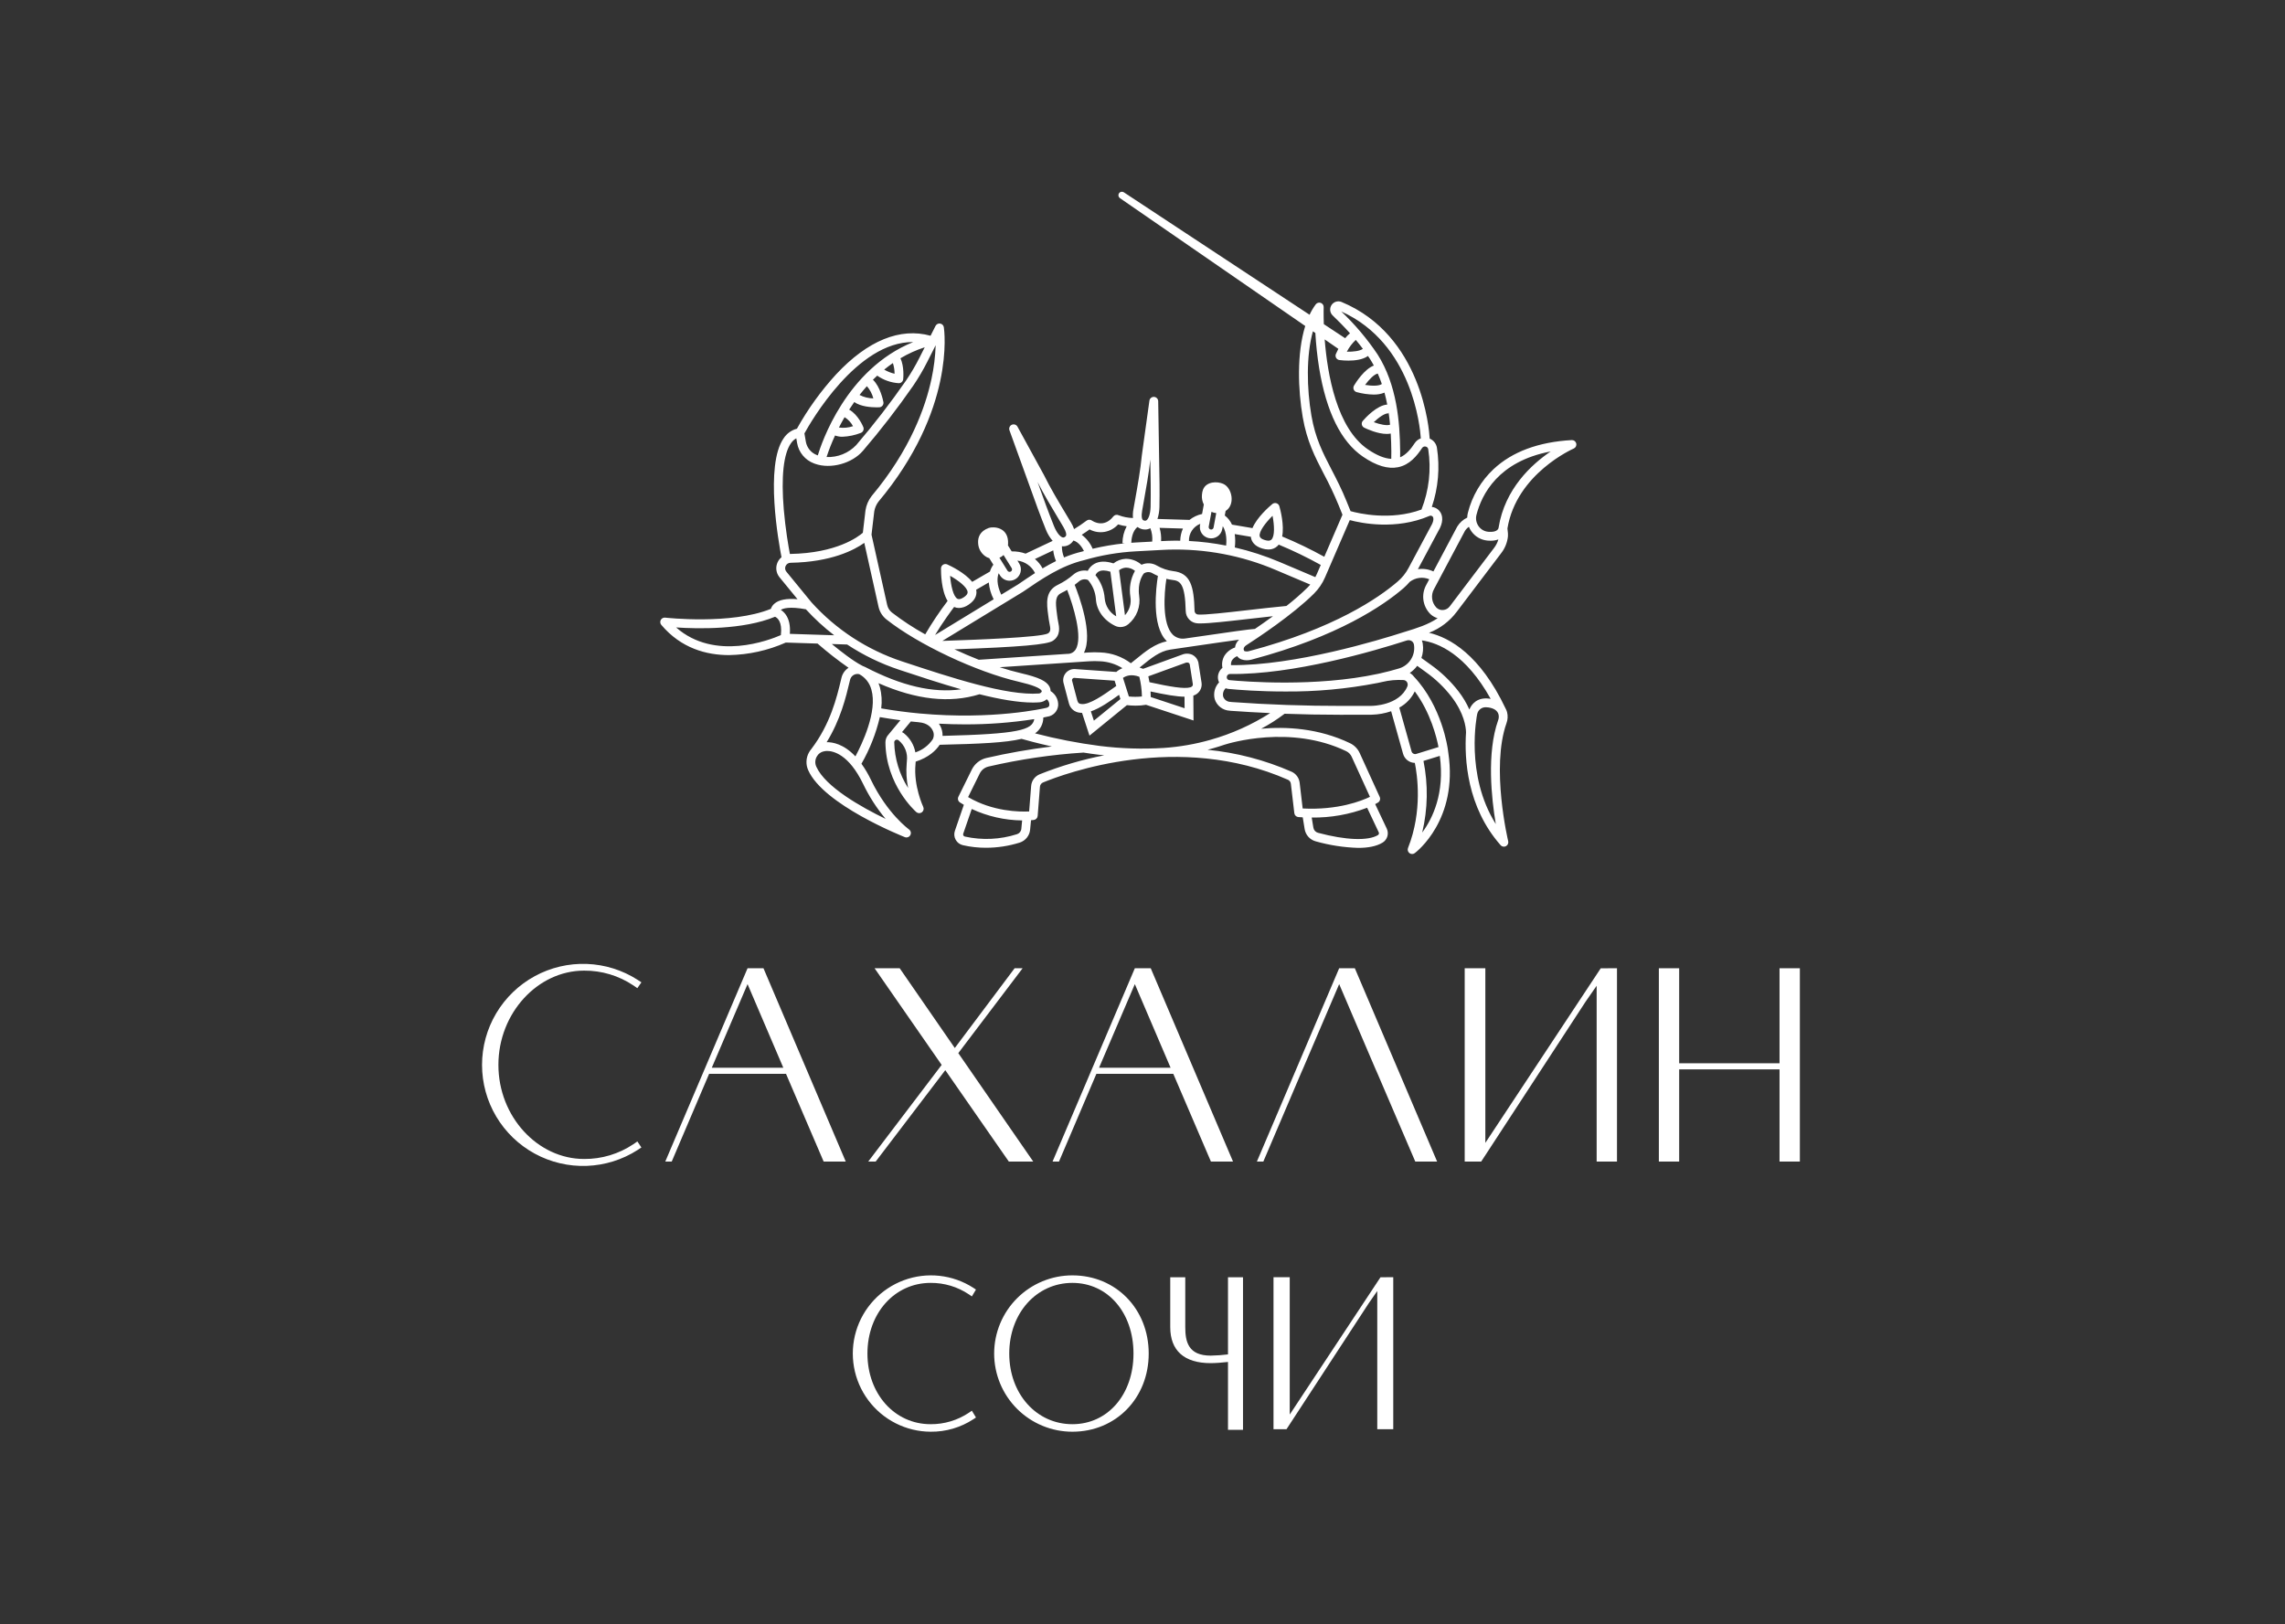 <?xml version="1.0" encoding="UTF-8"?> <svg xmlns="http://www.w3.org/2000/svg" width="858" height="610" viewBox="0 0 858 610" fill="none"><rect x="0" y="0" width="858" height="610" fill="#333333" stroke="none"/><path d="M219.303 364.504C225.894 364.452 232.347 366.388 237.821 370.059L239.316 371.091L240.837 368.901L239.488 368.001C233.756 364.31 227.137 362.232 220.324 361.985C213.512 361.737 206.759 363.33 200.774 366.594C194.79 369.859 189.796 374.675 186.316 380.537C182.836 386.399 181 393.09 181 399.907C181 406.723 182.836 413.414 186.316 419.276C189.796 425.138 194.79 429.954 200.774 433.219C206.759 436.484 213.512 438.076 220.324 437.828C227.137 437.581 233.756 435.503 239.488 431.813L240.837 430.913L239.331 428.648L237.837 429.677C232.363 433.349 225.91 435.286 219.319 435.235C201.927 435.235 187.145 419.37 187.145 399.905C187.145 380.444 201.912 364.504 219.303 364.504Z" fill="white"></path><path d="M280.702 363.611L249.807 436.205H252.228L266.271 403.255H295.14L309.273 436.205H317.573L286.678 363.611H280.702ZM267.272 400.968L280.702 369.568L294.127 400.968H267.272Z" fill="white"></path><path d="M426.12 363.611L395.225 436.205H397.646L411.689 403.255H440.557L454.691 436.205H462.991L432.093 363.611H426.12ZM412.691 400.968L426.12 369.568L439.545 400.968H412.691Z" fill="white"></path><path d="M502.849 363.611L471.954 436.205H474.375L488.419 403.252L489.42 400.968L502.849 369.564L516.278 400.968L517.287 403.252L531.424 436.205H539.627L508.729 363.611H502.849Z" fill="white"></path><path d="M383.983 363.611H380.983L358.518 393.563L337.825 363.611H328.398L353.585 399.907L326.015 436.205H328.812L354.946 401.879L378.801 436.205H387.97L359.836 395.483L383.983 363.611Z" fill="white"></path><path d="M673.435 363.611H669.285H668.201V399.293H667.861H630.516V363.611H628.125H623.889H622.892V436.205H623.889H628.125H630.516V401.586H668.201V436.205H669.285H673.435H675.834V363.611H673.435Z" fill="white"></path><path d="M603.794 363.621H603.68H601.071L557.733 429.185V363.609H553.802H553.692H549.984V436.203H551.166H553.802H555.57V436.199L556.18 436.203L595.419 376.103L599.53 370.185V436.203H601.635H601.932H603.57H606.035H607.166V363.609H603.794V363.621Z" fill="white"></path><path d="M591.875 166.548C591.786 166.168 591.566 165.831 591.254 165.596C590.941 165.362 590.556 165.244 590.166 165.265C577.695 165.969 567.827 169.639 560.828 176.171C556.115 180.591 552.769 186.27 551.186 192.534C551.033 193.135 550.948 193.752 550.931 194.372C549.375 195.114 548.069 196.292 547.172 197.764L538.234 214.592C536.42 213.746 534.397 213.454 532.418 213.751L540.147 199.297C541.899 196.411 542.013 193.61 540.448 191.81C539.732 190.987 538.726 190.47 537.639 190.366C540.056 183.212 540.712 175.579 539.552 168.117C539.423 167.368 539.106 166.663 538.632 166.069C538.157 165.474 537.54 165.01 536.838 164.718C536.649 161.314 533.97 125.968 503.724 113.392C503.059 113.119 502.319 113.087 501.632 113.302C500.946 113.517 500.355 113.964 499.964 114.568C499.572 115.171 499.404 115.893 499.488 116.607C499.572 117.322 499.902 117.985 500.423 118.481C502.355 120.323 504.632 122.616 506.917 125.155C506.248 125.709 505.639 126.332 505.098 127.012L497.086 121.731C496.95 117.906 497.028 115.457 497.031 115.359C497.045 115.006 496.945 114.658 496.747 114.365C496.548 114.073 496.261 113.851 495.928 113.733C495.594 113.615 495.232 113.607 494.894 113.71C494.555 113.812 494.259 114.02 494.047 114.303C493.148 115.522 492.372 116.827 491.731 118.199L421.974 72.206C421.685 72.022 421.336 71.958 421.001 72.027C420.665 72.097 420.37 72.294 420.178 72.578C419.986 72.862 419.912 73.209 419.972 73.546C420.032 73.883 420.221 74.184 420.498 74.384C420.498 74.384 467.197 106.613 490.104 122.42C486.909 132.657 487.382 146.352 489.166 156.671C490.718 165.687 493.785 171.602 497.028 177.861C499.071 181.663 500.922 185.566 502.575 189.553L504.088 193.293L497.262 209.088C492.133 206.256 486.85 203.711 481.439 201.464C482.281 197.205 480.794 191.505 480.395 190.108C480.319 189.843 480.179 189.601 479.986 189.403C479.793 189.206 479.553 189.06 479.29 188.978C479.026 188.897 478.746 188.882 478.475 188.936C478.205 188.99 477.952 189.11 477.739 189.287C476.589 190.245 471.973 194.263 470.287 198.323L462.605 197.016C461.999 195.668 461.069 194.491 459.897 193.59L460.21 191.881C463.868 189.624 462.734 183.243 459.342 181.714C457.022 180.674 452.978 180.783 451.734 183.838C451.507 184.452 451.37 185.094 451.327 185.747C451.194 187.027 451.436 188.318 452.023 189.463L451.37 193.015C449.647 193.38 448.033 194.142 446.657 195.241L434.612 194.885C435.079 193.439 435.331 191.933 435.36 190.414C435.41 188.653 435.423 183.58 435.399 181.933L434.894 150.674C434.888 150.256 434.724 149.856 434.435 149.553C434.147 149.251 433.755 149.069 433.337 149.043C432.92 149.018 432.508 149.151 432.185 149.415C431.861 149.68 431.65 150.057 431.593 150.471L428.745 171.039C428.263 176.289 427.141 182.566 426.151 188.11C425.959 189.177 425.776 190.222 425.596 191.231C425.384 192.318 425.326 193.429 425.423 194.532C423.583 194.488 421.764 194.134 420.042 193.484C419.702 193.322 419.317 193.281 418.951 193.367C418.585 193.453 418.259 193.661 418.027 193.958C414.526 198.421 410.43 195.785 409.984 195.476C409.695 195.272 409.349 195.165 408.995 195.17C408.641 195.175 408.299 195.293 408.016 195.506C406.508 196.652 404.938 197.715 403.314 198.691C403.013 197.822 402.62 196.988 402.141 196.203C401.617 195.319 401.074 194.411 400.513 193.481C397.619 188.653 394.338 183.177 391.986 178.37L382.058 160.227C381.857 159.861 381.526 159.585 381.13 159.453C380.734 159.321 380.303 159.343 379.923 159.515C379.543 159.686 379.241 159.995 379.079 160.38C378.916 160.764 378.905 161.196 379.047 161.588L389.678 190.989C390.238 192.542 392.053 197.279 392.726 198.902C393.33 200.44 394.188 201.866 395.265 203.119L385.113 207.91C383.435 207.31 381.661 207.023 379.88 207.062L378.471 204.812C378.491 204.657 378.514 204.508 378.523 204.343C378.874 197.795 372.908 197.67 371.273 198.26C367.835 199.501 367.163 201.926 367.276 203.901C367.308 205.017 367.636 206.105 368.227 207.053C368.817 208 369.648 208.774 370.636 209.296C370.906 209.418 371.183 209.524 371.466 209.613L372.991 212.061C372.425 212.847 371.991 213.721 371.707 214.647L365.043 218.507C362.335 215.105 357.003 212.554 355.678 211.956C355.426 211.842 355.15 211.793 354.875 211.814C354.599 211.834 354.333 211.923 354.101 212.072C353.868 212.222 353.677 212.426 353.544 212.668C353.411 212.91 353.34 213.182 353.338 213.458C353.323 215.046 353.421 221.84 355.819 225.67C352.766 229.682 349.959 233.876 347.412 238.227C343.036 235.804 338.849 233.056 334.887 230.004C333.995 229.286 333.375 228.286 333.127 227.168L327.247 200.787L328.276 192.064C328.495 190.758 329.019 189.521 329.806 188.454C358.741 153.921 354.59 124.146 354.403 122.893C354.35 122.546 354.187 122.224 353.939 121.974C353.692 121.724 353.371 121.56 353.023 121.505C352.676 121.45 352.32 121.506 352.006 121.667C351.693 121.827 351.439 122.083 351.281 122.397L349.419 126.085C338.036 122.917 325.823 127.877 313.975 140.559C308.279 146.77 303.333 153.628 299.239 160.993C297.205 161.525 295.44 162.79 294.283 164.545C287.101 174.751 292.429 204.05 293.45 209.256C292.838 209.759 292.345 210.391 292.006 211.107C291.575 212.01 291.407 213.017 291.523 214.012C291.639 215.006 292.033 215.948 292.66 216.728L299.458 225.021C295.343 224.664 292.413 225.235 290.728 226.745C290.143 227.257 289.704 227.914 289.456 228.65C274.478 234.71 250.022 231.972 249.771 231.941C249.441 231.903 249.107 231.966 248.812 232.12C248.517 232.275 248.276 232.514 248.119 232.807C247.962 233.101 247.896 233.434 247.931 233.765C247.965 234.096 248.098 234.409 248.312 234.663C255.745 243.46 265.239 246.011 273.759 246.011C281.105 245.882 288.35 244.281 295.066 241.301L306.985 241.681C310.695 244.92 314.578 247.955 318.618 250.772C317.292 251.629 316.346 252.963 315.977 254.499L315.794 255.274C314.214 261.869 311.839 271.828 304.657 281.271C304.288 281.696 303.969 282.162 303.707 282.66C303.169 283.662 302.868 284.774 302.827 285.91C302.786 287.047 303.005 288.178 303.468 289.216C309.171 302.132 338.517 313.876 339.76 314.373C339.955 314.447 340.162 314.487 340.371 314.49C340.723 314.489 341.066 314.377 341.35 314.169C341.634 313.961 341.845 313.667 341.951 313.332C342.058 312.996 342.055 312.635 341.943 312.301C341.831 311.967 341.616 311.678 341.329 311.474C341.251 311.418 333.22 305.641 327.083 292.952C326.065 290.802 324.855 288.748 323.469 286.814C326.604 281.339 328.93 275.439 330.373 269.297C332.993 269.747 335.568 270.142 338.086 270.467L333.698 275.764C333.301 276.167 332.988 276.645 332.777 277.17C332.566 277.695 332.462 278.257 332.47 278.823C332.665 294.79 343.602 304.554 344.068 304.961C344.355 305.212 344.72 305.357 345.102 305.371C345.483 305.385 345.858 305.266 346.162 305.036C346.467 304.806 346.683 304.478 346.774 304.107C346.864 303.736 346.825 303.345 346.661 303.001C346.626 302.922 342.968 295.095 343.767 286.935L343.825 286.087C343.829 286.063 343.825 286.044 343.829 286.02C348.804 284.412 351.457 281.784 352.846 279.691C368.16 279.339 377.751 278.889 383.58 277.462C385.157 277.915 389.377 279.084 394.959 280.329C386.708 281.339 378.515 282.778 370.413 284.64C369.228 284.915 368.12 285.451 367.167 286.207C366.215 286.963 365.442 287.921 364.905 289.013L359.867 299.215C359.688 299.579 359.649 299.997 359.757 300.388C359.865 300.779 360.113 301.118 360.454 301.339C360.939 301.656 361.424 301.949 361.917 302.234L358.553 311.998C358.364 312.547 358.293 313.13 358.344 313.708C358.394 314.286 358.566 314.847 358.846 315.355C359.127 315.863 359.512 316.306 359.974 316.657C360.437 317.007 360.968 317.256 361.533 317.389C364.395 318.047 367.324 318.374 370.26 318.363C374.536 318.356 378.786 317.705 382.868 316.43C383.935 316.094 384.878 315.45 385.579 314.578C386.28 313.707 386.708 312.647 386.807 311.533L387.14 308.02C387.734 307.981 388.098 307.938 388.183 307.926C388.563 307.88 388.915 307.704 389.18 307.428C389.445 307.152 389.606 306.793 389.635 306.412L390.491 295.444C390.517 295.095 390.639 294.761 390.845 294.478C391.05 294.196 391.33 293.976 391.653 293.844C399.786 290.483 442.439 274.645 483.626 292.831C483.922 292.967 484.178 293.177 484.369 293.442C484.559 293.706 484.678 294.016 484.713 294.34L486.009 305.371C486.053 305.755 486.23 306.112 486.509 306.379C486.788 306.646 487.152 306.807 487.538 306.835C488.085 306.874 488.629 306.905 489.169 306.933L489.888 311.356C490.066 312.441 490.553 313.452 491.291 314.267C492.028 315.082 492.985 315.668 494.047 315.953C499.241 317.42 504.596 318.245 509.991 318.409C513.516 318.409 516.805 317.874 519.191 316.402C520.047 315.864 520.674 315.029 520.953 314.057C521.232 313.085 521.142 312.044 520.702 311.134L516.371 301.972C517.001 301.644 517.365 301.425 517.439 301.377C517.781 301.164 518.034 300.834 518.15 300.449C518.267 300.063 518.24 299.648 518.073 299.281L510.554 282.789C509.816 281.177 508.538 279.874 506.94 279.105C495.064 273.393 482.782 272.833 473.561 273.659C476.646 272.033 479.588 270.152 482.359 268.035C489.282 268.289 496.21 268.417 503.099 268.417H504.225L515.08 268.394C517.561 268.336 520.017 267.897 522.364 267.092L526.839 283.059C527.108 284.031 527.684 284.89 528.48 285.51C529.276 286.129 530.25 286.475 531.259 286.497C532.151 290.851 534.224 304.538 528.701 318.437C528.567 318.773 528.546 319.143 528.642 319.492C528.738 319.84 528.946 320.148 529.233 320.368C529.52 320.588 529.871 320.708 530.233 320.709C530.595 320.711 530.947 320.594 531.236 320.377C531.905 319.88 547.547 307.836 543.843 282.774H543.839L543.667 281.487C543.585 280.83 541.457 265.28 530.899 254.069C530.487 253.512 529.96 253.05 529.354 252.712C530.432 251.987 531.377 251.083 532.151 250.04L535.401 252.395C539.044 254.992 542.287 258.108 545.028 261.642C549.812 267.905 550.439 273.056 550.482 275.005C549.832 284.991 550.802 303.04 563.457 317.384C563.612 317.561 563.803 317.703 564.018 317.8C564.232 317.897 564.465 317.947 564.701 317.948C564.969 317.947 565.233 317.883 565.471 317.76C565.798 317.588 566.059 317.312 566.212 316.976C566.365 316.639 566.401 316.261 566.316 315.902C566.249 315.629 559.768 288.297 565.663 271.605C566.166 270.268 566.245 268.808 565.89 267.424C565.757 266.946 565.569 266.486 565.33 266.051C555.735 245.863 544.371 239.467 536.587 237.628C540.728 236.033 544.335 233.301 546.992 229.747C546.996 229.743 547 229.734 547.008 229.73L563.687 207.723C565.102 205.905 565.979 203.728 566.218 201.437C566.263 200.702 566.227 199.965 566.112 199.239C566.081 198.976 566.054 198.703 566.03 198.433C569.453 177.845 590.697 168.539 590.914 168.45C591.272 168.296 591.564 168.022 591.74 167.674C591.916 167.326 591.964 166.927 591.875 166.548ZM536.677 217.526L535.527 219.689C534.58 221.419 534.215 223.406 534.486 225.359C534.756 227.312 535.648 229.126 537.029 230.533L537.154 230.653C537.909 231.36 538.823 231.875 539.818 232.156C536.239 234.588 531.889 235.923 527.899 237.147L527.289 237.335C527.281 237.339 527.273 237.339 527.265 237.342C518.006 240.335 486.082 250.032 462.237 249.782C462.168 249.155 462.295 248.522 462.601 247.971C463.075 247.262 463.757 246.717 464.553 246.41C464.939 246.945 465.471 247.358 466.086 247.599C466.738 247.839 467.429 247.96 468.124 247.955C468.732 247.952 469.336 247.87 469.923 247.713C502.543 239.068 519.677 227.2 526.984 220.894C527.848 220.139 528.654 219.32 529.397 218.445L529.413 218.461C530.438 217.686 531.647 217.192 532.921 217.028C534.195 216.864 535.49 217.036 536.677 217.526ZM444.947 239.784C444.126 239.909 443.288 239.844 442.496 239.595C441.704 239.347 440.979 238.92 440.378 238.348C436.333 234.346 437.084 223.128 437.968 217.361C438.688 217.545 439.418 217.682 440.155 217.772C443.144 218.109 444.974 219.067 445.229 229.496C445.255 230.675 445.723 231.801 446.54 232.652C447.357 233.502 448.464 234.015 449.641 234.088C449.938 234.107 450.275 234.115 450.654 234.115C454.144 234.115 461.032 233.325 468.879 232.426C471.891 232.082 474.961 231.733 477.981 231.409C475.556 233.184 473.228 234.816 471.222 236.177C469.168 236.315 463.301 237.081 444.947 239.784ZM444.806 265.964L432.101 261.763C432.097 261.043 432.069 260.344 432.023 259.671C437.671 260.887 441.822 261.611 444.775 261.638L444.806 265.964ZM418.528 255.622L419.153 257.602C418.879 257.797 418.601 257.992 418.312 258.2C414.564 260.864 408.897 264.889 405.931 264.369C405.294 264.259 404.903 264.193 404.559 263.188L402.571 255.681C402.527 255.545 402.517 255.401 402.544 255.261C402.57 255.121 402.631 254.99 402.721 254.879C402.81 254.769 402.927 254.682 403.058 254.628C403.19 254.574 403.334 254.554 403.475 254.57L418.528 255.622ZM420.205 260.923L420.706 262.511L410.747 270.631L409.609 267.146C413.082 265.976 416.923 263.254 420.205 260.923ZM421.672 254.566C422.638 253.889 424.685 252.97 427.817 254.148C428.408 256.572 428.732 259.054 428.784 261.548C427.156 261.716 425.515 261.718 423.887 261.557L421.672 254.566ZM446.953 258.114C444.653 258.787 439.374 257.888 431.616 256.189C431.475 255.324 431.323 254.574 431.19 253.979L444.978 248.964C445.389 248.772 445.859 248.746 446.289 248.89C446.504 249.017 446.664 249.221 446.735 249.461L447.9 256.921C447.971 257.5 447.643 257.914 446.953 258.114ZM424.629 249.07C421.345 246.596 417.383 245.182 413.274 245.017C411.733 244.922 410.187 244.926 408.646 245.029L407 245.135C410.587 238.196 405.098 223.507 403.529 219.63C404.077 219.216 404.637 218.774 405.211 218.292C405.668 217.915 406.219 217.669 406.805 217.582C407.392 217.496 407.99 217.571 408.537 217.8C410.228 219.769 411.26 222.219 411.487 224.805C411.678 229.074 414.362 232.883 418.664 234.996C419.306 235.314 420.013 235.48 420.73 235.481C421.817 235.483 422.87 235.098 423.698 234.393C425.237 233.115 426.418 231.459 427.128 229.589C427.838 227.718 428.051 225.696 427.747 223.718C427.074 218.825 428.987 216.012 429.496 215.359C429.985 215.026 430.562 214.845 431.154 214.837C431.745 214.829 432.327 214.996 432.825 215.315C433.473 215.675 434.131 215.996 434.784 216.282C434.065 220.769 432.308 235.023 438.043 240.703C438.081 240.743 438.117 240.773 438.156 240.808C433.666 241.72 430.074 244.65 426.593 247.49C425.925 248.038 425.279 248.565 424.629 249.07ZM358.376 243.84C383.145 242.956 393.238 242.073 395.374 240.621C398.382 238.583 397.744 235.5 397.326 233.459C397.235 233.04 397.154 232.633 397.103 232.253C397.036 231.722 396.966 231.201 396.899 230.693C396.223 225.733 396.211 223.742 398.765 222.553C399.415 222.251 400.06 221.907 400.713 221.523C402.963 227.298 406.738 239.412 403.878 243.934C403.546 244.45 403.084 244.871 402.539 245.154C401.995 245.437 401.385 245.573 400.772 245.549L367.538 247.764C364.482 246.563 361.401 245.245 358.376 243.84ZM384.136 222.22C391.176 217.389 398.464 212.394 407.179 210.329C413.477 208.496 419.965 207.393 426.515 207.042L436.709 206.495C437.365 206.459 438.031 206.432 438.708 206.409C452.585 206.007 466.384 208.627 479.148 214.087L491.993 219.529C491.692 219.889 491.375 220.24 491.039 220.574C488.507 223.051 485.838 225.383 483.043 227.56C478.35 228.005 473.349 228.572 468.503 229.129C460.312 230.071 452.583 230.955 449.86 230.775C449.51 230.755 449.18 230.604 448.936 230.352C448.693 230.099 448.553 229.764 448.546 229.414C448.315 220.081 447.016 215.206 440.526 214.475C438.382 214.201 436.314 213.501 434.444 212.418C433.573 211.9 432.59 211.599 431.578 211.54C430.567 211.482 429.556 211.667 428.631 212.081C426.987 210.624 424.862 209.83 422.666 209.851C420.999 209.937 419.401 210.54 418.092 211.576C415.195 210.629 412.777 210.692 410.888 211.772C409.838 212.378 408.988 213.278 408.443 214.361C407.502 214.172 406.531 214.199 405.602 214.439C404.674 214.678 403.811 215.125 403.08 215.746C401.353 217.26 399.433 218.537 397.368 219.544C392.354 221.88 392.991 226.59 393.609 231.143C393.676 231.635 393.746 232.144 393.813 232.661C393.867 233.126 393.969 233.623 394.075 234.135C394.509 236.228 394.579 237.152 393.531 237.863C390.859 239.396 364.972 240.292 356.467 240.585C355.489 240.621 354.613 240.652 353.847 240.68L384.136 222.22ZM427.144 197.893C427.752 198.366 428.469 198.677 429.23 198.796C429.479 198.835 429.731 198.855 429.984 198.856C430.67 198.856 431.344 198.686 431.948 198.362C432.566 199.962 432.803 201.683 432.641 203.389L426.339 203.729C425.823 203.757 425.306 203.796 424.79 203.831C424.821 202.747 425.099 199.446 427.144 197.893ZM438.59 203.091C437.894 203.115 437.21 203.147 436.533 203.182L435.981 203.213C436.084 201.531 435.893 199.843 435.419 198.225L444.184 198.487C443.545 199.926 443.199 201.478 443.167 203.052C441.634 203.029 440.109 203.037 438.59 203.091ZM424.458 224.168C424.661 225.391 424.583 226.645 424.229 227.833C423.875 229.021 423.255 230.113 422.415 231.025L420.209 214.13C420.965 213.551 421.879 213.214 422.83 213.165C424.05 213.182 425.229 213.607 426.178 214.373C424.511 217.349 423.904 220.803 424.458 224.168ZM416.943 214.694L419.125 231.455C417.902 230.764 416.868 229.782 416.115 228.596C415.361 227.411 414.91 226.058 414.803 224.657C414.563 221.481 413.354 218.456 411.341 215.988C411.59 215.431 412.005 214.965 412.531 214.655C413.544 214.076 415.053 214.095 416.943 214.694ZM537.267 197.654L529.006 213.098L528.944 213.223C527.91 215.192 526.509 216.944 524.816 218.387C517.724 224.5 501.049 236.033 469.075 244.505C468.484 244.702 467.845 244.699 467.256 244.497C467.101 244.312 467.006 244.084 466.985 243.843C466.964 243.603 467.018 243.361 467.138 243.152C467.31 242.828 467.567 242.556 467.881 242.365C471.856 239.815 485.441 230.861 493.386 222.924C495.143 221.172 496.551 219.102 497.536 216.825L506.827 195.315C511.141 196.469 524.136 199.145 536.72 193.754C536.922 193.658 537.149 193.627 537.369 193.668C537.589 193.709 537.791 193.819 537.944 193.981C538.362 194.467 538.449 195.699 537.267 197.654ZM503.631 116.967C530.34 128.945 533.242 160.449 533.508 164.623C532.558 164.956 531.745 165.595 531.197 166.439C529.815 168.531 528.11 170.71 525.74 171.735C525.755 171.015 525.763 170.268 525.752 169.478C525.634 158.572 524.562 144.576 517.267 133.095C513.334 127.23 508.761 121.82 503.631 116.967ZM521.394 154.801C521.632 156.378 521.812 157.942 521.957 159.488C520.725 159.949 518.146 159.382 515.846 158.537C517.693 156.784 519.985 155.118 521.359 155.231L521.394 154.801ZM518.871 144.2C517.838 145.003 515.1 144.959 512.581 144.545C514.063 142.538 515.972 140.543 517.337 140.281C517.905 141.572 518.416 142.878 518.871 144.2ZM511.747 130.987C510.695 131.82 508.129 132.128 505.731 132.082C506.585 130.419 507.722 128.918 509.091 127.646C510.006 128.733 510.891 129.852 511.747 130.987ZM502.481 130.963C502.5 130.974 502.52 130.983 502.543 130.995C502.089 131.863 501.773 132.568 501.624 132.911C501.522 133.147 501.476 133.403 501.49 133.659C501.504 133.915 501.578 134.165 501.705 134.388C501.832 134.611 502.009 134.802 502.223 134.945C502.436 135.087 502.68 135.179 502.934 135.211C504.058 135.352 505.19 135.423 506.322 135.423C508.712 135.423 511.736 135.09 513.661 133.678C513.93 134.077 514.212 134.472 514.47 134.875C514.971 135.657 515.429 136.459 515.867 137.273C512.276 138.626 509.083 143.696 508.422 144.799C508.291 145.018 508.212 145.265 508.192 145.52C508.171 145.775 508.21 146.031 508.305 146.269C508.4 146.506 508.549 146.718 508.739 146.889C508.93 147.059 509.157 147.183 509.404 147.251C511.477 147.819 513.612 148.128 515.761 148.171C517.164 148.213 518.56 147.967 519.864 147.447C520.267 148.934 520.611 150.432 520.897 151.926C516.965 152.204 512.608 157.019 511.732 158.04C511.565 158.231 511.445 158.459 511.381 158.704C511.317 158.949 511.309 159.206 511.36 159.455C511.411 159.703 511.518 159.936 511.674 160.137C511.829 160.337 512.028 160.499 512.257 160.61C513.281 161.115 517.283 162.957 520.748 162.957C521.24 162.953 521.729 162.904 522.212 162.812C522.348 165.132 522.411 167.389 522.435 169.513C522.446 170.515 522.435 171.445 522.407 172.314C519.919 172.196 516.994 171.023 513.676 168.774C501.945 160.822 498.432 140.618 497.41 127.462C500.591 129.661 502.481 130.963 502.481 130.963ZM499.973 176.335C496.711 170.045 493.902 164.616 492.431 156.108C490.667 145.878 490.441 133.533 492.986 124.415C493.3 124.626 493.609 124.838 493.902 125.045C494.152 129.445 494.626 133.829 495.322 138.181C498.025 154.719 503.572 165.934 511.818 171.52C516.844 174.931 521.144 176.214 524.957 175.455C529.326 174.579 532.069 171.152 533.967 168.257C534.106 168.035 534.31 167.862 534.552 167.761C534.793 167.661 535.06 167.637 535.316 167.694C535.562 167.738 535.789 167.857 535.964 168.036C536.138 168.215 536.253 168.445 536.29 168.692C537.466 176.339 536.588 184.161 533.747 191.357C522.101 195.624 510.129 192.792 507.124 191.955L505.649 188.309C503.763 183.646 501.839 179.93 499.973 176.335ZM477.833 193.692C478.513 197.247 478.725 201.343 477.411 202.642C477.238 202.81 476.706 203.334 474.93 202.806C473.78 202.462 473.135 201.981 473.01 201.374C472.646 199.614 475.232 196.269 477.833 193.692ZM469.712 201.59C469.728 201.738 469.728 201.891 469.758 202.039C470.025 203.342 470.971 205.087 473.984 205.986C474.727 206.219 475.501 206.341 476.28 206.35C476.917 206.369 477.552 206.26 478.146 206.028C478.74 205.796 479.282 205.447 479.737 205.001C479.882 204.849 480.017 204.688 480.14 204.519C485.546 206.764 490.82 209.313 495.937 212.155L494.489 215.511C494.309 215.93 494.106 216.333 493.894 216.732L480.446 211.032C475.018 208.737 469.402 206.916 463.661 205.587C463.874 203.916 463.863 202.224 463.625 200.557L469.712 201.59ZM456.69 192.683L455.688 198.104C455.666 198.225 455.619 198.341 455.552 198.443C455.484 198.546 455.396 198.634 455.293 198.703C455.142 198.804 454.964 198.858 454.782 198.859C454.6 198.86 454.422 198.808 454.27 198.708C454.117 198.608 453.998 198.466 453.926 198.299C453.854 198.131 453.833 197.946 453.865 197.767L454.891 192.209C455.46 192.465 456.068 192.625 456.69 192.683ZM450.689 196.712L450.603 197.169C450.397 198.258 450.628 199.385 451.246 200.305C451.864 201.225 452.819 201.864 453.905 202.086C454.458 202.202 455.03 202.207 455.585 202.099C456.14 201.991 456.668 201.774 457.138 201.459C457.608 201.144 458.01 200.738 458.321 200.265C458.631 199.792 458.844 199.262 458.946 198.706L459.155 197.6C460.774 200.111 460.527 203.757 460.402 204.887C455.797 203.974 451.133 203.395 446.445 203.154C446.399 201.773 446.782 200.412 447.542 199.258C448.302 198.104 449.402 197.214 450.689 196.712ZM428.862 191.806C429.038 190.801 429.222 189.76 429.413 188.693C430.348 183.486 431.396 177.626 431.929 172.56L432.078 181.988C432.105 183.607 432.093 188.587 432.042 190.312C431.952 193.187 431.232 194.779 430.591 195.311C430.478 195.409 430.345 195.478 430.201 195.514C430.057 195.55 429.906 195.552 429.761 195.519C429.617 195.512 429.476 195.474 429.347 195.407C429.219 195.34 429.107 195.246 429.018 195.131C428.839 194.881 428.467 194.052 428.862 191.806ZM409.124 198.816C410.862 199.75 412.863 200.072 414.806 199.73C416.75 199.389 418.522 198.404 419.838 196.934C420.891 197.256 421.969 197.49 423.061 197.635C422.022 199.584 421.478 201.759 421.476 203.968L422.349 204.038C418.286 204.443 414.255 205.126 410.285 206.08C409.407 203.995 407.988 202.182 406.174 200.83C407.313 200.103 408.396 199.344 409.124 198.816ZM401.429 204.566C402.098 204.183 402.659 203.636 403.06 202.978C405.055 203.565 406.369 205.63 407.019 206.933C406.792 206.999 406.562 207.058 406.334 207.125C404.015 207.678 401.746 208.419 399.548 209.342C398.993 208.006 398.716 206.572 398.734 205.126C398.905 205.15 399.077 205.164 399.25 205.169C400.017 205.164 400.769 204.956 401.429 204.566ZM389.592 180.998C391.916 185.586 394.959 190.664 397.67 195.182C398.226 196.117 398.769 197.021 399.289 197.897C400.459 199.856 400.404 200.768 400.326 201.066C400.284 201.204 400.213 201.331 400.117 201.439C400.021 201.547 399.903 201.633 399.771 201.691C399.647 201.773 399.506 201.824 399.358 201.841C399.211 201.858 399.061 201.84 398.922 201.789C398.131 201.523 396.892 200.291 395.792 197.635C395.128 196.042 393.347 191.384 392.8 189.862L389.592 180.998ZM395.483 206.682C395.636 208.066 395.986 209.42 396.524 210.704C394.791 211.549 393.117 212.475 391.478 213.454C390.764 212.101 389.789 210.903 388.61 209.929L395.483 206.682ZM375.276 209.452C375.553 209.335 375.821 209.196 376.077 209.038C376.346 208.862 376.596 208.66 376.825 208.435L379.884 213.349C380.011 213.557 380.051 213.808 379.995 214.045C379.938 214.283 379.79 214.489 379.582 214.618C379.375 214.747 379.125 214.789 378.886 214.734C378.648 214.679 378.441 214.533 378.311 214.326L375.276 209.452ZM375.499 216.079C375.876 216.692 376.404 217.199 377.033 217.55C377.661 217.901 378.37 218.086 379.09 218.085C380.04 218.084 380.963 217.764 381.711 217.177C382.459 216.59 382.989 215.769 383.216 214.846C383.354 214.296 383.378 213.725 383.289 213.166C383.2 212.607 382.998 212.071 382.696 211.592L382.031 210.524C383.434 210.697 384.773 211.215 385.927 212.032C387.082 212.849 388.015 213.94 388.645 215.206C386.493 216.583 384.401 218.019 382.332 219.435L375.956 223.319C374.129 219.392 374.423 216.771 374.998 215.272L375.499 216.079ZM371.273 218.73C371.481 220.935 372.104 223.082 373.108 225.056L351.108 238.465C353.921 233.751 357.422 229.046 358.259 227.939C358.832 228.194 359.452 228.326 360.078 228.326C361.371 228.278 362.622 227.851 363.673 227.098C366.31 225.369 366.74 223.405 366.634 222.063C366.613 221.867 366.577 221.672 366.529 221.48L371.273 218.73ZM363.329 222.321C363.345 222.568 363.403 223.307 361.854 224.321C360.849 224.981 360.063 225.165 359.519 224.868C357.942 224.007 357.05 219.877 356.762 216.231C359.883 217.995 363.184 220.503 363.329 222.321ZM317.132 156.663C318.467 157.492 319.56 158.66 320.3 160.047C318.599 160.623 316.787 160.796 315.007 160.551C315.645 159.303 316.357 158.001 317.132 156.663ZM313.557 163.544C314.452 163.875 315.403 164.034 316.357 164.013C318.709 163.915 321.029 163.429 323.223 162.574C323.428 162.497 323.616 162.379 323.775 162.228C323.934 162.076 324.061 161.895 324.149 161.694C324.327 161.289 324.339 160.831 324.181 160.418C324.091 160.195 322.314 155.775 318.853 153.827C319.455 152.885 320.104 151.934 320.778 150.979C323.195 152.728 327.185 152.97 329.195 152.97C329.61 152.97 329.938 152.959 330.153 152.951C330.391 152.94 330.623 152.879 330.835 152.77C331.047 152.662 331.233 152.509 331.381 152.322C331.528 152.136 331.634 151.92 331.691 151.689C331.748 151.458 331.755 151.217 331.711 150.983C331.585 150.323 330.522 145.159 327.775 142.612C328.299 142.092 328.836 141.577 329.383 141.067C331.776 142.739 334.582 143.72 337.496 143.903C337.906 143.903 338.301 143.75 338.606 143.475C338.91 143.2 339.101 142.821 339.143 142.413C339.202 141.846 339.558 137.664 338.114 134.535C340.993 132.83 344.051 131.446 347.232 130.408L345.289 134.261C343.773 137.266 342.065 140.171 340.176 142.957C334.367 151.323 328.14 159.39 321.517 167.127C320.086 168.629 318.351 169.808 316.428 170.586C314.504 171.363 312.437 171.72 310.364 171.633C311.267 168.876 312.333 166.175 313.557 163.544ZM325.51 145.022C326.664 146.342 327.493 147.913 327.932 149.611C326.127 149.587 324.353 149.145 322.748 148.319C323.614 147.208 324.54 146.11 325.51 145.022ZM335.27 136.342C335.695 137.637 335.909 138.992 335.903 140.355C334.532 140.036 333.218 139.511 332.004 138.798C333.056 137.95 334.136 137.124 335.27 136.342ZM342.906 128.456C317.667 138.638 308.4 166.595 307.074 171.015L306.769 170.902C305.692 170.497 304.739 169.818 304.005 168.931C303.271 168.045 302.781 166.982 302.584 165.848L302.056 162.757C304.36 158.564 321.783 128.201 342.906 128.456ZM294.306 191.36C293.27 179.043 294.197 170.425 296.998 166.454C297.509 165.684 298.199 165.05 299.008 164.604L299.313 166.407C299.609 168.113 300.346 169.711 301.45 171.044C302.554 172.377 303.987 173.399 305.608 174.007L306.061 174.172C311.898 176.257 319.96 174.059 324.039 169.275C330.742 161.45 337.043 153.29 342.917 144.827C344.888 141.921 346.668 138.891 348.246 135.755L351.336 129.641C351.192 133.872 350.672 138.082 349.783 142.221C347.56 152.728 341.854 168.911 327.263 186.318C326.058 187.88 325.272 189.723 324.979 191.673L323.992 200.071C322.236 201.601 314.123 207.723 296.799 208.025C296.731 208.025 296.666 208.036 296.599 208.04C296.086 205.333 294.929 198.694 294.306 191.36ZM295.003 212.527C295.167 212.173 295.429 211.873 295.757 211.663C296.086 211.453 296.468 211.342 296.858 211.341C312.199 211.075 320.808 206.515 324.536 203.866L329.887 227.887C330.3 229.749 331.338 231.413 332.83 232.601C344.729 242.021 366.58 252.313 382.567 256.029C387.727 257.226 390.613 258.372 391.157 259.44C391.177 259.479 391.231 259.581 391.106 259.8C391.006 259.969 390.868 260.113 390.704 260.221C390.54 260.33 390.354 260.399 390.159 260.426C377.982 261.377 356.549 254.28 339.326 248.581L338.662 248.362C325.625 244.049 313.932 236.422 304.731 226.229L295.25 214.651C295.011 214.357 294.86 214.001 294.817 213.625C294.773 213.248 294.838 212.867 295.003 212.527ZM293.207 238.504C288.979 240.359 268.337 248.389 253.879 235.625C261.945 236.165 279.079 236.56 291.017 231.608C291.87 231.987 293.822 233.423 293.207 238.504ZM293.188 229.026C294.009 228.49 296.395 227.661 302.607 228.811C305.855 232.367 309.409 235.63 313.228 238.563L296.58 238.031C296.814 234.972 296.29 232.508 294.983 230.72C294.495 230.049 293.886 229.475 293.188 229.026ZM318.09 242.032C324.156 246.036 330.723 249.223 337.621 251.511L338.287 251.733C345.413 254.089 353.245 256.682 360.9 258.861C350.354 260.343 338.486 257.578 324.834 250.466C324.545 250.322 324.245 250.198 323.939 250.095C323.84 250.047 323.758 249.993 323.664 249.947C320.41 248.3 315.524 244.477 312.332 241.853L318.09 242.032ZM332.54 307.515C323.461 303.13 309.876 295.517 306.5 287.87C306.242 287.291 306.121 286.66 306.145 286.026C306.168 285.392 306.337 284.772 306.637 284.213C306.914 283.68 307.308 283.216 307.791 282.858C308.273 282.5 308.831 282.257 309.422 282.147L309.523 282.132C309.559 282.124 309.621 282.112 309.656 282.104C309.97 282.039 310.29 282.009 310.611 282.015C312.863 282.015 318.692 283.215 324.098 294.395C326.356 299.102 329.191 303.51 332.54 307.515ZM321.2 284.048C316.776 279.358 312.602 278.678 310.407 278.713C315.622 270.212 317.628 261.869 319.017 256.044L319.201 255.278C319.288 254.914 319.445 254.57 319.665 254.267C319.884 253.964 320.162 253.707 320.481 253.511C320.8 253.315 321.154 253.184 321.524 253.125C321.894 253.067 322.271 253.081 322.635 253.169C323.751 253.772 324.731 254.596 325.516 255.592C326.301 256.588 326.874 257.733 327.2 258.959C329.571 267.177 323.649 279.475 321.2 284.048ZM330.392 258.047C330.244 257.543 330.069 257.047 329.868 256.561C344.158 262.82 356.624 264.172 367.804 260.715C375.237 262.573 382.214 263.829 387.867 263.829C388.751 263.829 389.604 263.797 390.422 263.731C391.399 263.64 392.32 263.236 393.05 262.581C393.371 262.839 393.626 263.169 393.795 263.544C393.964 263.919 394.043 264.329 394.024 264.74C393.985 265.617 392.928 265.827 392.737 265.859L392.569 265.89C392.342 265.945 373.041 270.483 345.323 267.936C345.311 267.936 345.299 267.932 345.289 267.932C340.707 267.509 335.884 266.884 330.893 266.023C331.239 263.357 331.069 260.649 330.392 258.047ZM353.921 276.35C353.965 275.083 353.686 273.826 353.111 272.696C352.947 272.374 352.762 272.063 352.556 271.766C355.916 271.937 359.144 272.024 362.179 272.024C370.945 272.058 379.7 271.4 388.363 270.056C387.628 274.12 382.716 275.634 353.921 276.35ZM335.782 278.784C335.778 278.593 335.829 278.405 335.931 278.243C336.032 278.082 336.179 277.954 336.354 277.876C336.491 277.807 336.642 277.771 336.796 277.77C337.012 277.772 337.221 277.85 337.387 277.99C337.406 278.009 337.441 278.032 337.465 278.052C338.586 278.971 339.455 280.16 339.99 281.507C340.525 282.855 340.709 284.316 340.524 285.754V285.825L340.461 286.658C340.19 289.753 340.37 292.872 340.993 295.916C337.716 290.792 335.913 284.865 335.782 278.784ZM350.233 277.63C348.669 279.949 346.375 281.68 343.716 282.546C343.201 279.726 341.687 277.186 339.452 275.391C339.219 275.21 338.968 275.053 338.704 274.922L342.006 270.932C343.027 271.046 344.024 271.136 345.022 271.226V271.238C348.324 271.499 349.65 273.202 350.15 274.187C350.447 274.709 350.609 275.297 350.624 275.898C350.638 276.499 350.504 277.093 350.233 277.63ZM381.882 313.261C375.55 315.29 368.792 315.599 362.3 314.157C362.184 314.131 362.074 314.081 361.978 314.009C361.882 313.938 361.802 313.847 361.744 313.742C361.689 313.642 361.655 313.531 361.645 313.416C361.635 313.302 361.649 313.186 361.686 313.078L364.882 303.803C370.813 306.561 377.262 308.026 383.803 308.101L383.506 311.219C383.468 311.682 383.293 312.124 383.004 312.487C382.715 312.851 382.325 313.12 381.882 313.261ZM390.382 290.776C389.493 291.142 388.723 291.748 388.158 292.527C387.592 293.305 387.255 294.226 387.183 295.185L386.435 304.729C382.871 304.898 372.803 304.8 363.512 299.331L367.882 290.483C368.201 289.83 368.662 289.256 369.231 288.804C369.8 288.352 370.463 288.033 371.171 287.87C382.896 285.144 394.826 283.387 406.839 282.616C408.697 282.911 410.594 283.184 412.503 283.415C413.219 283.501 413.924 283.563 414.627 283.642C406.341 285.257 398.223 287.646 390.382 290.776ZM517.701 312.549C517.79 312.723 517.814 312.922 517.767 313.112C517.72 313.301 517.606 313.467 517.447 313.578C513.769 315.851 505.34 315.537 494.904 312.744C494.46 312.625 494.06 312.381 493.751 312.04C493.442 311.7 493.238 311.278 493.163 310.824L492.537 307.014C499.644 307.113 506.705 305.866 513.347 303.337L517.701 312.549ZM505.496 282.093C506.396 282.523 507.117 283.255 507.534 284.161L514.408 299.238C511.259 300.763 502.422 304.284 489.141 303.611L488.011 293.953C487.907 293.056 487.571 292.202 487.038 291.474C486.504 290.746 485.791 290.169 484.968 289.799C474.949 285.415 464.303 282.635 453.42 281.56C454.089 281.388 454.758 281.208 455.427 281.02C456.924 280.594 458.368 280.136 459.76 279.667C461.423 279.131 484.557 272.012 505.496 282.093ZM454.516 277.829C448.787 279.456 442.904 280.479 436.963 280.88C428.939 281.374 420.887 281.12 412.91 280.121C404.733 279.066 396.633 277.49 388.657 275.404C389.615 274.735 390.398 273.845 390.938 272.809C391.478 271.773 391.76 270.622 391.759 269.453C392.565 269.293 393.082 269.177 393.269 269.133C394.332 269.003 395.318 268.511 396.059 267.738C396.801 266.965 397.252 265.96 397.337 264.892C397.386 263.825 397.149 262.764 396.65 261.82C396.15 260.875 395.407 260.082 394.497 259.522C394.495 258.968 394.364 258.423 394.114 257.93C393.008 255.759 390.077 254.367 383.322 252.798C380.795 252.211 378.123 251.456 375.369 250.564L408.866 248.338C410.264 248.245 411.667 248.243 413.066 248.331C416.041 248.458 418.933 249.351 421.461 250.924C420.62 251.269 419.839 251.747 419.149 252.34L403.636 251.256L403.522 251.253C402.867 251.231 402.217 251.363 401.623 251.639C401.03 251.915 400.509 252.327 400.105 252.842C399.7 253.356 399.422 253.959 399.293 254.601C399.164 255.243 399.189 255.906 399.364 256.537L401.362 264.094L401.394 264.2C401.635 265.114 402.149 265.932 402.867 266.547C403.584 267.162 404.472 267.544 405.412 267.642C405.707 267.689 406.005 267.714 406.304 267.717L409.096 276.257L423.14 264.811C424.224 264.929 425.315 264.99 426.406 264.994C427.721 265.008 429.034 264.901 430.329 264.673L448.159 270.564L448.092 261.219C449.09 260.926 449.95 260.286 450.518 259.415C451.085 258.543 451.322 257.498 451.186 256.467L449.989 248.815L449.939 248.592C449.781 248.025 449.509 247.496 449.139 247.038C448.769 246.58 448.309 246.202 447.787 245.929C447.174 245.641 446.508 245.484 445.831 245.469C445.153 245.454 444.481 245.581 443.856 245.842L429.234 251.163C428.798 250.982 428.353 250.827 427.9 250.698C428.161 250.482 428.428 250.271 428.686 250.059C432.167 247.219 435.457 244.536 439.408 243.953C441.513 243.64 443.472 243.351 445.314 243.081C445.745 243.04 446.173 242.977 446.598 242.893C455.732 241.551 461.557 240.73 465.269 240.221C464.779 240.663 464.385 241.199 464.11 241.798C463.924 242.231 463.802 242.688 463.747 243.155C462.111 243.705 460.71 244.793 459.773 246.242C458.966 247.615 458.696 249.238 459.014 250.798C458.502 251.215 458.086 251.738 457.793 252.33C457.501 252.922 457.34 253.57 457.32 254.23V254.331C457.315 254.995 457.466 255.65 457.762 256.244C456.974 257.065 456.409 258.074 456.121 259.175C455.833 260.276 455.83 261.432 456.115 262.534C456.494 263.752 457.24 264.823 458.25 265.602C459.26 266.381 460.486 266.83 461.76 266.888L462.139 266.935C467.052 267.291 471.993 267.561 476.941 267.787C469.995 272.209 462.44 275.592 454.516 277.829ZM515.084 265.077L504.217 265.096C490.308 265.116 476.245 264.631 462.456 263.637L462.355 263.617C462.272 263.606 462.194 263.594 462.116 263.586C461.502 263.594 460.9 263.409 460.396 263.059C459.892 262.708 459.51 262.209 459.304 261.63C459.17 261.066 459.184 260.477 459.346 259.921C459.508 259.364 459.811 258.858 460.226 258.454C460.569 258.586 460.928 258.673 461.294 258.712C465.093 259.076 472.88 259.682 482.488 259.682C494.139 259.781 505.77 258.712 517.208 256.491V256.494C517.231 256.487 517.255 256.482 517.279 256.478C517.85 256.357 518.422 256.232 518.996 256.103C521.635 255.466 524.353 255.223 527.062 255.383C527.326 255.408 527.58 255.496 527.803 255.639C528.026 255.782 528.212 255.976 528.345 256.205C528.484 256.448 528.564 256.721 528.58 257C528.595 257.28 528.544 257.56 528.432 257.817C525.399 265.002 515.233 265.077 515.084 265.077ZM534.029 312.639C536.139 303.818 536.3 294.643 534.502 285.754L540.636 283.86C542.533 297.877 537.948 307.354 534.029 312.639ZM531.783 283.121C531.605 283.175 531.417 283.193 531.232 283.175C531.047 283.156 530.867 283.1 530.703 283.011C530.54 282.923 530.396 282.803 530.281 282.658C530.165 282.513 530.08 282.346 530.031 282.167L525.427 265.726C527.956 264.358 529.99 262.228 531.24 259.639C537.221 267.674 539.478 277.078 540.147 280.544L531.783 283.121ZM460.637 254.265C460.644 253.952 460.774 253.654 460.999 253.436C461.223 253.218 461.525 253.096 461.838 253.098H461.858C485.504 253.455 516.09 244.438 528.212 240.523C528.31 240.499 528.513 240.456 528.838 240.409C529.239 240.39 529.638 240.488 529.985 240.691C530.227 240.833 530.436 241.026 530.597 241.257C530.758 241.488 530.866 241.751 530.915 242.028L530.955 242.248C531.224 244.15 530.798 246.085 529.757 247.698C528.715 249.312 527.126 250.496 525.282 251.033C523.01 251.722 520.678 252.328 518.304 252.857C518.018 252.915 517.724 252.981 517.431 253.048C493.992 258.097 467.228 255.951 461.611 255.411C461.349 255.391 461.104 255.274 460.924 255.083C460.744 254.892 460.641 254.64 460.637 254.378V254.265ZM562.533 270.502C558.191 282.809 560.046 299.883 561.662 309.459C549.996 290.93 554.609 268.479 554.659 268.233C554.663 268.222 554.666 268.21 554.667 268.198C554.814 267.432 555.234 266.745 555.85 266.266C556.467 265.787 557.236 265.549 558.015 265.597C558.289 265.598 558.562 265.619 558.833 265.66C560.992 265.968 562.291 266.857 562.69 268.312C562.859 269.041 562.805 269.804 562.533 270.502ZM559.745 262.451C559.596 262.429 559.455 262.397 559.302 262.373C554.796 261.732 552.57 264.337 551.741 266.454C550.66 264.024 549.29 261.733 547.661 259.632C544.726 255.836 541.251 252.491 537.346 249.703L533.724 247.09V247.094C534.343 245.372 534.516 243.522 534.228 241.716L534.181 241.445C534.123 241.118 534.031 240.797 533.908 240.488C540.135 241.391 550.411 245.69 559.745 262.451ZM544.364 227.728C544.071 228.113 543.701 228.433 543.277 228.666C542.853 228.899 542.385 229.04 541.903 229.081C541.455 229.123 541.003 229.071 540.577 228.926C540.151 228.781 539.76 228.547 539.431 228.24L539.341 228.154C538.473 227.249 537.919 226.09 537.759 224.846C537.599 223.602 537.842 222.34 538.453 221.245L550.083 199.352C550.471 198.753 550.973 198.237 551.561 197.834C551.8 198.42 552.104 198.978 552.468 199.496C553.155 200.479 554.046 201.3 555.081 201.905C556.116 202.509 557.269 202.882 558.462 202.998L558.629 203.013C558.998 203.044 559.345 203.06 559.678 203.06C560.683 203.076 561.682 202.911 562.627 202.571C562.302 203.71 561.766 204.778 561.047 205.72L544.364 227.728ZM562.717 198.1C562.713 198.139 562.706 198.179 562.702 198.217C562.702 198.233 562.502 200.013 558.907 199.708L558.774 199.696C558.059 199.625 557.367 199.399 556.747 199.035C556.128 198.671 555.594 198.177 555.184 197.587C554.754 196.98 554.462 196.287 554.327 195.555C554.192 194.824 554.217 194.072 554.401 193.351C556.357 185.696 562.561 173.257 582.272 169.54C575.129 174.364 565.049 183.58 562.717 198.1Z" fill="white"></path><path d="M364.539 531.55L364.774 531.938C360.216 534.915 354.875 536.47 349.431 536.403C333.152 536.403 321.329 523.8 321.329 508.3C321.329 492.801 333.152 480.198 349.431 480.198C354.875 480.13 360.216 481.683 364.774 484.659L364.539 485.051C360.073 482.056 354.809 480.475 349.431 480.512C334.873 480.512 324.461 492.957 324.461 508.3C324.461 523.644 334.873 536.089 349.431 536.089C354.808 536.124 360.072 534.543 364.539 531.55Z" fill="white"></path><path d="M349.432 537.658C344.875 537.635 340.386 536.552 336.321 534.493C332.255 532.435 328.725 529.459 326.009 525.8C323.293 522.142 321.465 517.901 320.672 513.414C319.878 508.927 320.14 504.316 321.436 499.948C322.733 495.58 325.028 491.573 328.141 488.245C331.254 484.917 335.099 482.36 339.371 480.775C343.643 479.191 348.226 478.622 352.756 479.115C357.286 479.608 361.639 481.148 365.471 483.615L366.466 484.276L364.927 486.845L363.824 486.086C359.57 483.232 354.554 481.727 349.432 481.767C335.912 481.767 325.716 493.174 325.716 508.3C325.716 523.428 335.912 534.834 349.432 534.834C354.555 534.872 359.572 533.368 363.828 530.516L364.922 529.761L366.47 532.315L365.471 532.981C360.705 536.093 355.123 537.721 349.432 537.658ZM326.084 494.644C323.788 498.83 322.584 503.527 322.584 508.301C322.584 513.075 323.788 517.772 326.084 521.957C324.186 517.654 323.207 513.003 323.207 508.301C323.207 503.598 324.186 498.947 326.084 494.644Z" fill="white"></path><path d="M402.681 480.198C418.964 480.198 430.077 492.8 430.077 508.3C430.077 523.8 418.964 536.403 402.681 536.403C386.401 536.403 374.578 523.8 374.578 508.3C374.578 492.8 386.401 480.198 402.681 480.198ZM426.871 508.3C426.871 492.957 417.239 480.512 402.681 480.512C388.122 480.512 377.71 492.957 377.71 508.3C377.71 523.644 388.122 536.089 402.681 536.089C417.239 536.089 426.871 523.644 426.871 508.3Z" fill="white"></path><path d="M402.681 537.658C398.824 537.661 395.004 536.904 391.439 535.43C387.874 533.956 384.635 531.794 381.906 529.068C379.178 526.341 377.013 523.104 375.536 519.541C374.06 515.977 373.299 512.158 373.299 508.3C373.299 504.443 374.06 500.624 375.536 497.06C377.013 493.497 379.178 490.259 381.906 487.533C384.635 484.807 387.874 482.645 391.439 481.171C395.004 479.697 398.824 478.94 402.681 478.943C419.014 478.943 431.332 491.565 431.332 508.3C431.332 525.036 419.014 537.658 402.681 537.658ZM402.681 481.767C389.161 481.767 378.965 493.174 378.965 508.3C378.965 523.428 389.161 534.834 402.681 534.834C415.969 534.834 425.616 523.677 425.616 508.3C425.616 492.923 415.969 481.767 402.681 481.767ZM379.333 494.644C377.037 498.83 375.833 503.526 375.833 508.3C375.833 513.074 377.037 517.771 379.333 521.957C377.435 517.654 376.455 513.003 376.455 508.3C376.455 503.598 377.435 498.947 379.333 494.644ZM425.499 494.796C429.001 503.458 429.001 513.142 425.499 521.805C427.682 517.638 428.822 513.004 428.822 508.3C428.822 503.597 427.682 498.963 425.499 494.796Z" fill="white"></path><path d="M443.803 480.904V498.359C443.803 503.369 444.665 510.335 454.606 510.335C457.2 510.294 459.789 510.085 462.356 509.708V480.904H465.484V535.697H462.356V510.021C459.788 510.392 457.2 510.602 454.606 510.648C443.175 510.648 440.67 504.463 440.67 498.359V480.904H443.803Z" fill="white"></path><path d="M466.738 536.952H461.101V511.463C459.072 511.702 456.253 511.904 454.606 511.904C444.67 511.904 439.416 507.222 439.416 498.359V479.649H445.058V498.359C445.058 503.928 446.214 509.08 454.606 509.08C456.778 509.042 458.946 508.89 461.101 508.624V479.649H466.738V536.952ZM463.611 534.442H464.229V482.159H463.611V534.442ZM441.926 482.159V498.359C441.835 500.551 442.325 502.727 443.346 504.669C442.742 502.622 442.472 500.492 442.548 498.359V482.159H441.926Z" fill="white"></path><path d="M520.506 479.65H520.417H518.364L484.286 531.206V479.64H481.195H481.109H478.192V536.724H479.121H481.195H482.585V536.721L483.065 536.724L513.92 489.465L517.153 484.811V536.724H518.808H519.042H520.33H522.268H523.158V479.64H520.506V479.65Z" fill="white"></path></svg> 